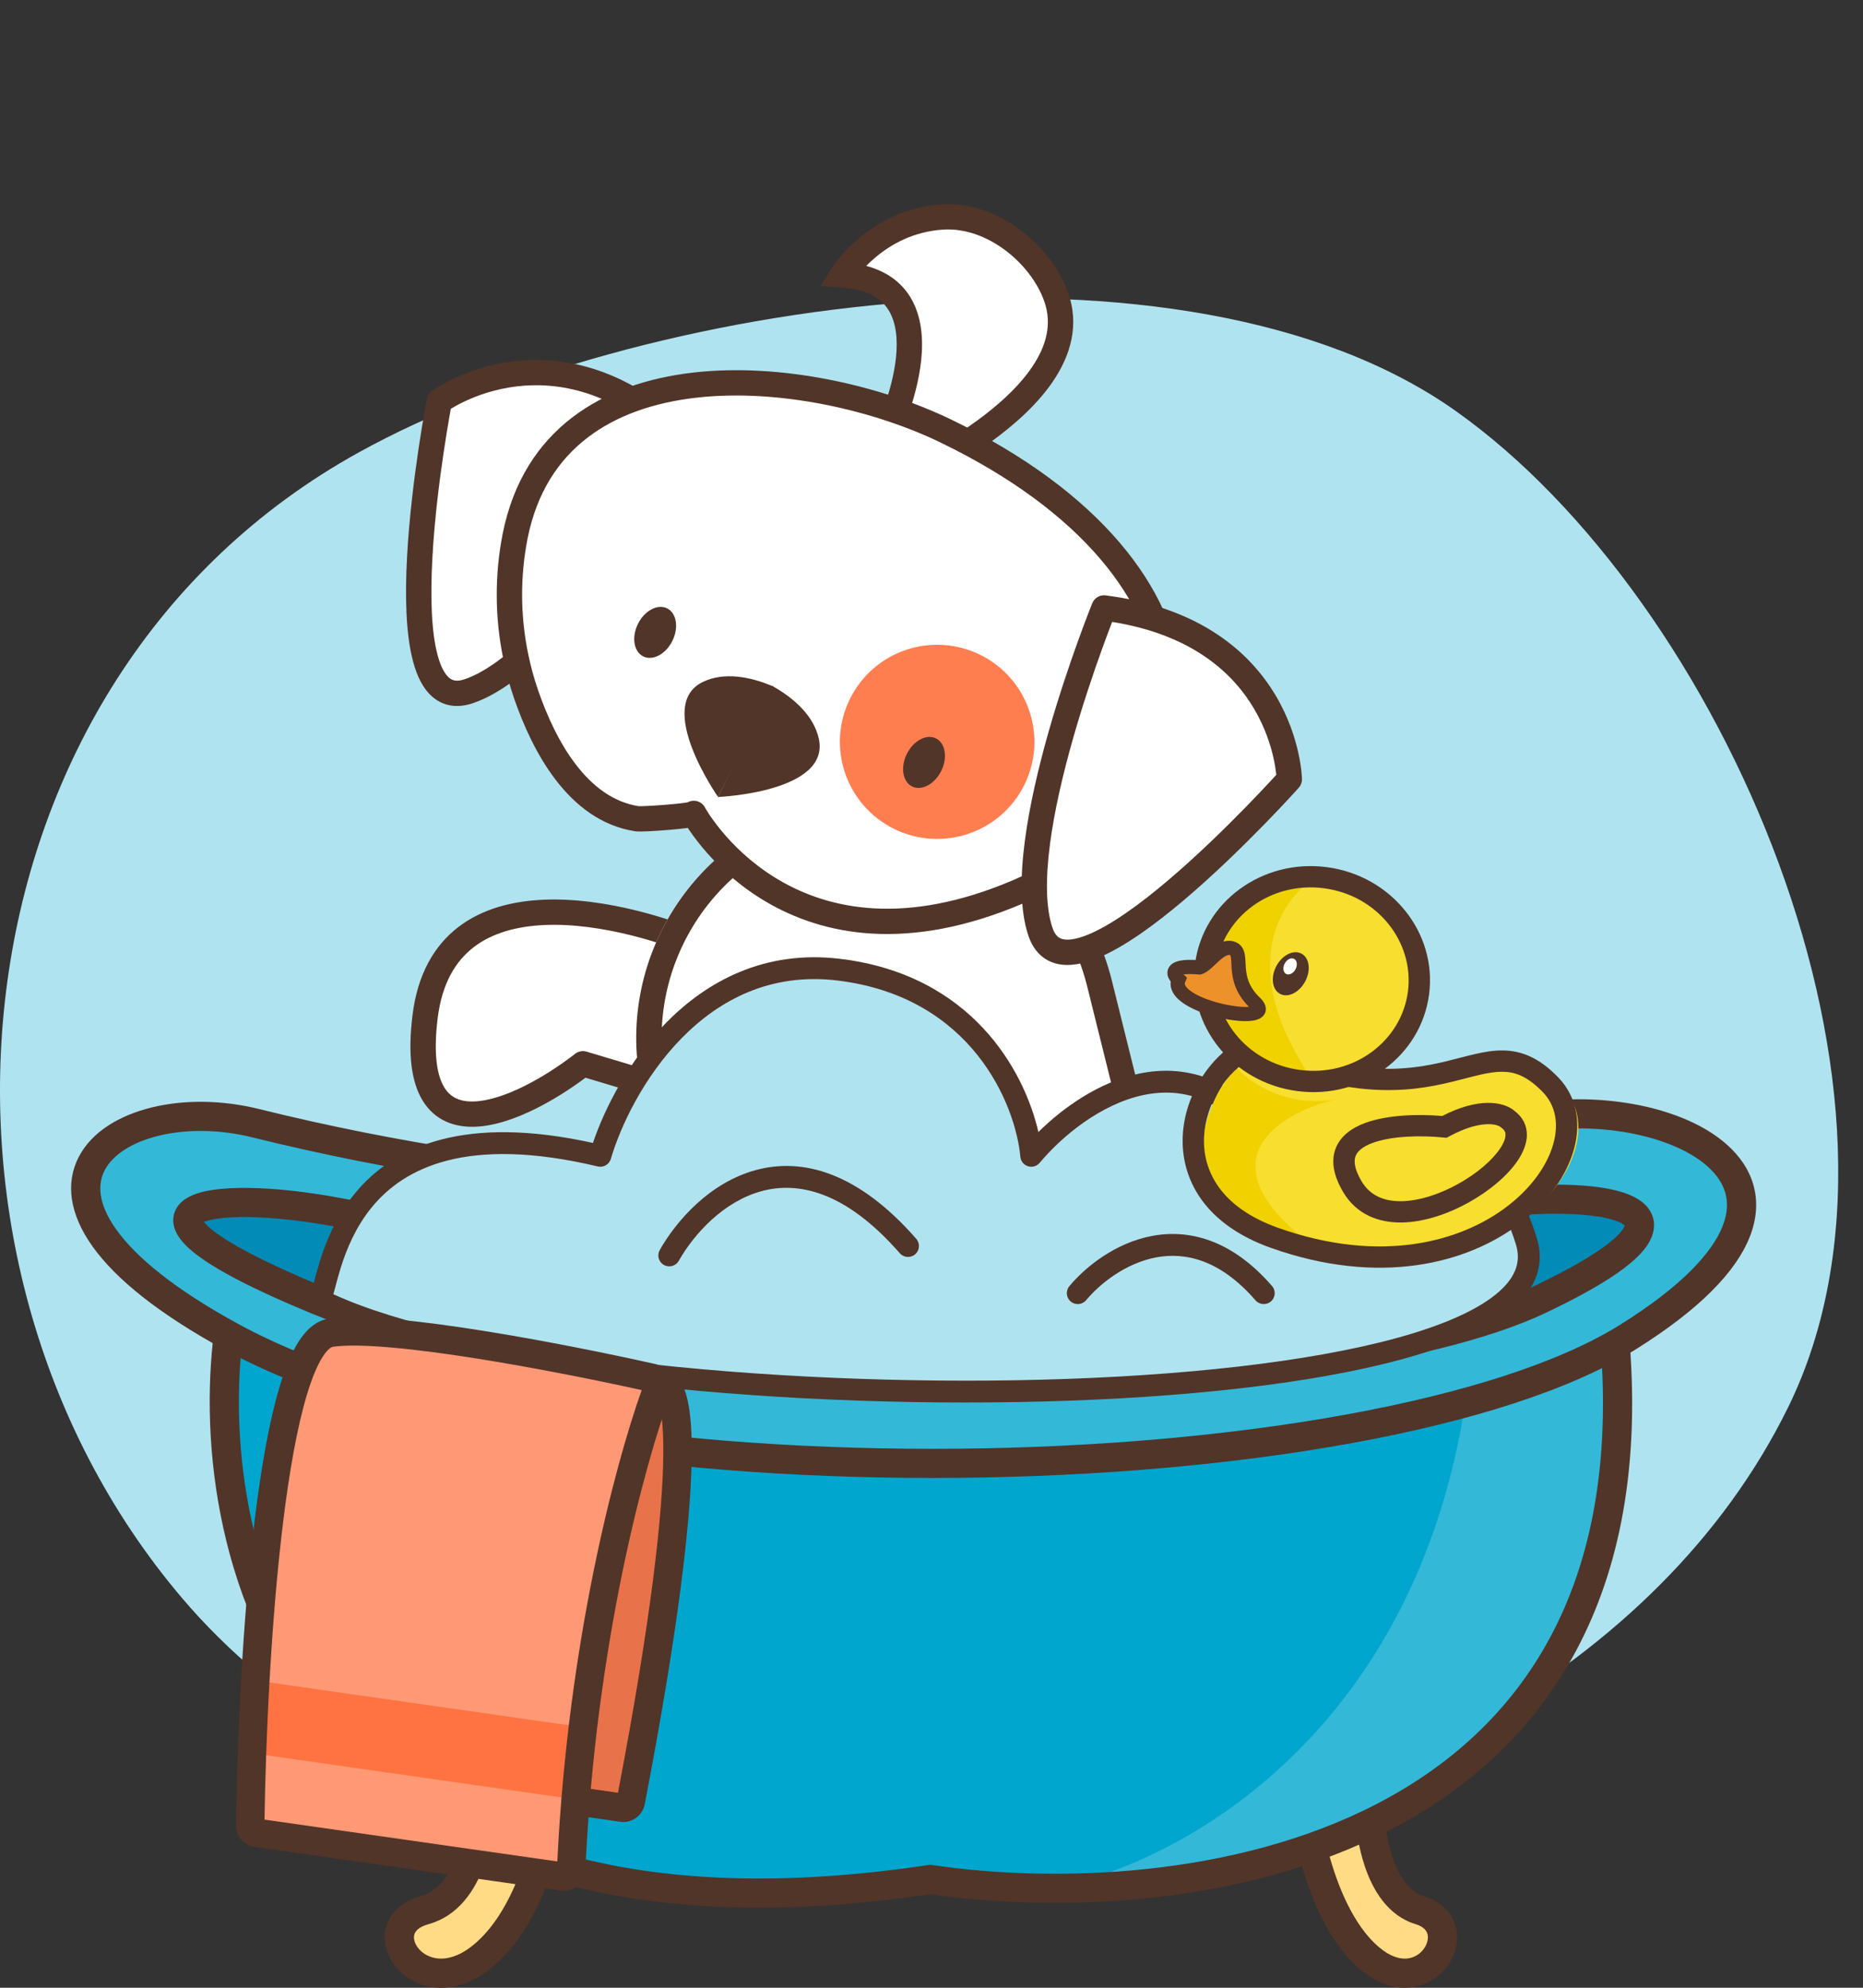 <svg width="90" height="96" viewBox="0 0 90 96" fill="none" xmlns="http://www.w3.org/2000/svg">
<rect x="0" y="0" width="90" height="96" fill="#333333" stroke="none"/>
<g clip-path="url(#clip0_642_1421)">
<path fill-rule="evenodd" clip-rule="evenodd" d="M8.776 77.158C26.716 98.284 73.872 93.455 86.391 67.95C93.72 52.993 83.197 28.955 70.319 19.845C57.204 10.549 30.693 14.463 17.347 21.841C-2.506 32.801 -5.256 60.611 8.776 77.158Z" fill="#B0E3F0"/>
<g clip-path="url(#clip1_642_1421)">
<path d="M20.582 49.334C21.483 42.076 30.32 44.219 34.627 46.198L32.605 52.93L28.207 51.614C25.29 53.879 19.682 56.592 20.582 49.334Z" fill="white"/>
<path fill-rule="evenodd" clip-rule="evenodd" d="M26.255 43.453C29.253 43.323 32.641 44.395 34.837 45.404C35.144 45.545 35.278 45.908 35.137 46.215C34.996 46.521 34.632 46.655 34.325 46.514C32.215 45.544 29.031 44.556 26.308 44.674C24.954 44.733 23.769 45.063 22.88 45.748C22.007 46.422 21.353 47.49 21.144 49.17C20.925 50.939 21.124 51.961 21.461 52.515C21.762 53.01 22.23 53.217 22.897 53.196C23.596 53.173 24.45 52.892 25.339 52.448C26.218 52.01 27.081 51.44 27.785 50.893C27.942 50.772 28.147 50.733 28.337 50.79L32.736 52.106C33.059 52.203 33.243 52.543 33.146 52.866C33.049 53.19 32.708 53.373 32.384 53.276L28.284 52.05C27.579 52.576 26.746 53.113 25.886 53.542C24.932 54.017 23.893 54.386 22.937 54.417C21.951 54.449 21.003 54.116 20.415 53.149C19.862 52.241 19.698 50.88 19.929 49.02C20.171 47.071 20.959 45.685 22.131 44.781C23.288 43.889 24.75 43.518 26.255 43.453Z" fill="#513528"/>
<path d="M29.228 69.016C31.346 59.236 37.537 58.655 40.368 59.587C48.144 69.655 37.997 73.378 37.617 74.644C31.843 74.576 23.9 73.394 24.584 70.434C25.268 67.474 27.965 68.255 29.228 69.016Z" fill="white"/>
<path fill-rule="evenodd" clip-rule="evenodd" d="M35.083 60.887C37.077 59.735 39.148 59.821 40.421 60.24C40.742 60.346 41.089 60.172 41.195 59.851C41.3 59.531 41.126 59.185 40.805 59.08C39.248 58.567 36.808 58.478 34.469 59.829C32.238 61.118 30.186 63.666 29.054 68.193C28.421 67.927 27.645 67.728 26.881 67.794C26.316 67.843 25.742 68.04 25.257 68.476C24.773 68.91 24.425 69.538 24.233 70.37C23.974 71.488 24.711 72.42 25.636 73.086C26.592 73.773 27.954 74.339 29.465 74.742C32.48 75.546 36.31 75.76 39.136 74.819C39.457 74.712 39.63 74.366 39.523 74.046C39.416 73.725 39.069 73.552 38.749 73.659C36.226 74.499 32.658 74.328 29.782 73.561C28.348 73.178 27.142 72.662 26.352 72.094C25.531 71.504 25.342 71.007 25.426 70.645C25.576 69.996 25.821 69.613 26.076 69.384C26.328 69.158 26.635 69.042 26.987 69.012C27.724 68.948 28.582 69.266 29.157 69.612C29.326 69.714 29.535 69.728 29.716 69.65C29.898 69.572 30.03 69.411 30.072 69.218C31.105 64.448 33.104 62.03 35.083 60.887Z" fill="#513528"/>
<path d="M55.145 67.209C55.145 67.209 63.289 67.946 69.938 62.639C69.938 62.639 68.3 68.449 65.81 69.643L69.327 68.682C69.327 68.682 66.242 74.339 62.364 74.826L64.56 75.231C64.56 75.231 58.294 81.686 52.189 77.671L55.145 67.209Z" fill="white"/>
<path fill-rule="evenodd" clip-rule="evenodd" d="M70.527 62.804L69.938 62.639C70.527 62.804 70.527 62.804 70.527 62.804L70.527 62.806L70.525 62.81L70.521 62.824C70.518 62.836 70.513 62.854 70.506 62.876C70.493 62.921 70.473 62.987 70.448 63.07C70.397 63.236 70.321 63.474 70.222 63.762C70.026 64.338 69.736 65.12 69.366 65.943C68.997 66.764 68.54 67.641 68.006 68.397C68.002 68.402 67.998 68.408 67.995 68.413L69.165 68.093C69.402 68.028 69.654 68.111 69.807 68.303C69.959 68.495 69.982 68.759 69.865 68.974L69.327 68.682C69.865 68.974 69.864 68.975 69.864 68.975L69.864 68.975L69.861 68.981L69.853 68.995C69.846 69.007 69.837 69.024 69.824 69.047C69.799 69.091 69.762 69.156 69.714 69.237C69.618 69.399 69.478 69.629 69.298 69.906C68.938 70.46 68.416 71.204 67.766 71.967C66.961 72.912 65.916 73.94 64.703 74.636C64.91 74.686 65.078 74.84 65.143 75.044C65.212 75.259 65.157 75.494 65 75.656L64.56 75.231C65 75.656 64.999 75.656 64.999 75.656L64.997 75.658L64.992 75.663L64.976 75.68C64.962 75.694 64.942 75.713 64.916 75.739C64.865 75.789 64.79 75.861 64.694 75.949C64.501 76.127 64.221 76.373 63.867 76.655C63.16 77.216 62.146 77.926 60.928 78.508C58.493 79.67 55.153 80.352 51.852 78.182C51.629 78.035 51.527 77.762 51.599 77.505L54.556 67.043C54.636 66.76 54.906 66.574 55.2 66.6L55.2 66.6L55.203 66.601L55.217 66.602C55.23 66.603 55.251 66.604 55.279 66.606C55.335 66.61 55.421 66.615 55.533 66.62C55.758 66.629 56.09 66.637 56.511 66.63C57.354 66.617 58.549 66.545 59.947 66.311C62.747 65.843 66.337 64.73 69.555 62.161C69.763 61.995 70.054 61.983 70.276 62.129C70.498 62.276 70.599 62.548 70.527 62.804ZM55.601 67.845L52.903 77.395C55.584 78.956 58.275 78.419 60.4 77.405C61.511 76.875 62.446 76.221 63.104 75.698C63.144 75.667 63.183 75.635 63.221 75.605L62.253 75.426C61.956 75.372 61.744 75.109 61.752 74.808C61.761 74.507 61.989 74.257 62.288 74.219C63.983 74.006 65.593 72.633 66.833 71.176C67.281 70.65 67.665 70.132 67.972 69.686L65.972 70.233C65.667 70.316 65.348 70.153 65.237 69.858C65.126 69.561 65.26 69.23 65.545 69.093C66.029 68.86 66.525 68.372 67.005 67.693C67.478 67.024 67.897 66.224 68.249 65.443C68.435 65.029 68.6 64.624 68.743 64.254C65.759 66.193 62.64 67.1 60.149 67.517C58.68 67.762 57.423 67.838 56.531 67.852C56.152 67.858 55.838 67.853 55.601 67.845Z" fill="#513528"/>
<path d="M39.589 38.843C45.837 37.297 52.158 41.098 53.708 47.334L58.278 65.725C59.827 71.961 56.018 78.27 49.77 79.817C43.522 81.364 37.201 77.562 35.651 71.326L31.081 52.936C29.532 46.699 33.34 40.39 39.589 38.843Z" fill="white"/>
<path fill-rule="evenodd" clip-rule="evenodd" d="M57.089 66.019L52.519 47.629C51.132 42.048 45.475 38.645 39.883 40.03C34.292 41.414 30.883 47.06 32.27 52.641L36.84 71.032C38.226 76.613 43.884 80.015 49.475 78.631C55.067 77.247 58.476 71.6 57.089 66.019ZM53.708 47.334C52.158 41.098 45.837 37.297 39.589 38.843C33.34 40.39 29.532 46.699 31.081 52.936L35.651 71.326C37.201 77.562 43.522 81.364 49.77 79.817C56.018 78.27 59.827 71.961 58.278 65.725L53.708 47.334Z" fill="#513528"/>
<path d="M38.788 74.423C40.902 64.646 47.109 64.071 49.949 65.005C57.755 75.08 47.585 78.793 47.205 80.058C41.415 79.985 33.449 78.796 34.132 75.837C34.816 72.878 37.521 73.661 38.788 74.423Z" fill="white"/>
<path d="M38.788 74.423C40.902 64.646 47.109 64.071 49.949 65.005C57.755 75.08 47.585 78.793 47.205 80.058C41.415 79.985 33.449 78.796 34.132 75.837C34.816 72.878 37.521 73.661 38.788 74.423Z" fill="white"/>
<path fill-rule="evenodd" clip-rule="evenodd" d="M44.721 66.293C46.718 65.166 48.802 65.262 50.089 65.684C50.41 65.79 50.756 65.616 50.862 65.295C50.968 64.975 50.793 64.629 50.472 64.524C48.909 64.01 46.46 63.908 44.119 65.229C41.884 66.49 39.834 68.998 38.72 73.463C38.084 73.196 37.304 72.995 36.538 73.056C35.972 73.102 35.397 73.292 34.91 73.721C34.424 74.15 34.076 74.772 33.886 75.596C33.631 76.71 34.382 77.636 35.31 78.294C36.272 78.978 37.642 79.543 39.161 79.949C42.192 80.76 46.038 80.992 48.871 80.079C49.193 79.975 49.369 79.63 49.265 79.309C49.161 78.988 48.816 78.812 48.494 78.916C45.963 79.732 42.374 79.543 39.478 78.769C38.034 78.383 36.818 77.865 36.019 77.298C35.185 76.707 35 76.216 35.08 75.87C35.226 75.233 35.469 74.859 35.72 74.637C35.971 74.416 36.279 74.303 36.635 74.275C37.379 74.215 38.246 74.536 38.827 74.882C38.997 74.983 39.205 74.996 39.386 74.918C39.566 74.839 39.698 74.678 39.74 74.486C40.75 69.784 42.742 67.41 44.721 66.293Z" fill="#513528"/>
<path d="M30.479 54.301C31.379 47.043 40.217 49.186 44.523 51.165L42.502 57.897L38.103 56.582C35.186 58.846 29.578 61.56 30.479 54.301Z" fill="white"/>
<path fill-rule="evenodd" clip-rule="evenodd" d="M36.151 48.42C39.149 48.29 42.537 49.362 44.733 50.371C45.04 50.513 45.175 50.876 45.033 51.182C44.892 51.489 44.528 51.623 44.221 51.482C42.111 50.512 38.927 49.523 36.205 49.641C34.85 49.7 33.665 50.03 32.776 50.716C31.903 51.389 31.249 52.458 31.041 54.138C30.821 55.907 31.02 56.928 31.357 57.482C31.659 57.977 32.126 58.185 32.793 58.163C33.492 58.14 34.346 57.859 35.235 57.416C36.114 56.978 36.977 56.407 37.681 55.86C37.838 55.739 38.043 55.701 38.233 55.757L42.632 57.073C42.956 57.17 43.139 57.511 43.042 57.834C42.945 58.157 42.604 58.341 42.28 58.244L38.18 57.018C37.475 57.544 36.642 58.081 35.782 58.509C34.828 58.985 33.789 59.353 32.834 59.384C31.847 59.417 30.899 59.083 30.311 58.117C29.758 57.208 29.594 55.847 29.825 53.987C30.067 52.038 30.855 50.653 32.027 49.749C33.184 48.856 34.646 48.485 36.151 48.42Z" fill="#513528"/>
<path d="M45.542 10.478C48.054 10.325 50.463 12.445 51.088 14.544C51.889 17.251 49.245 19.663 47.119 21.121C46.495 21.56 45.832 21.94 45.138 22.256L42.781 21.092C42.781 21.092 46.443 13.651 40.696 13.278C40.696 13.278 42.326 10.67 45.542 10.478Z" fill="white"/>
<path fill-rule="evenodd" clip-rule="evenodd" d="M48.646 12.149C47.738 11.443 46.651 11.023 45.579 11.088L45.578 11.088C44.137 11.174 43.046 11.8 42.306 12.418C42.132 12.564 41.978 12.707 41.846 12.842C42.828 13.103 43.525 13.622 43.967 14.334C44.535 15.252 44.607 16.378 44.503 17.387C44.397 18.409 44.102 19.403 43.84 20.13C43.746 20.389 43.656 20.617 43.578 20.804L45.144 21.578C45.709 21.303 46.252 20.983 46.767 20.622L46.77 20.62L46.772 20.618C47.813 19.904 48.941 18.983 49.708 17.939C50.473 16.9 50.827 15.818 50.501 14.718C50.23 13.809 49.556 12.856 48.646 12.149ZM42.232 20.822L42.233 20.82L42.239 20.807C42.245 20.795 42.254 20.776 42.266 20.751C42.289 20.7 42.324 20.625 42.366 20.528C42.45 20.334 42.566 20.054 42.687 19.716C42.932 19.037 43.193 18.147 43.285 17.262C43.377 16.365 43.287 15.56 42.925 14.977C42.588 14.434 41.945 13.971 40.656 13.887L39.634 13.821L40.176 12.954L40.696 13.278C40.176 12.954 40.176 12.954 40.177 12.954L40.177 12.953L40.178 12.952L40.18 12.949L40.186 12.94C40.19 12.932 40.197 12.922 40.205 12.911C40.221 12.886 40.243 12.853 40.272 12.812C40.331 12.73 40.416 12.616 40.527 12.48C40.749 12.209 41.08 11.848 41.52 11.481C42.399 10.747 43.731 9.974 45.505 9.868C46.945 9.78 48.318 10.344 49.399 11.185C50.477 12.024 51.32 13.18 51.675 14.37L51.675 14.371C52.151 15.977 51.583 17.455 50.695 18.663C49.81 19.866 48.554 20.878 47.469 21.623C46.815 22.082 46.12 22.48 45.392 22.812L45.127 22.933L41.963 21.369L42.231 20.823L42.232 20.822Z" fill="#513528"/>
<path d="M33.246 21.463C33.246 21.463 27.063 31.898 22.642 33.384C18.221 34.87 21.224 19.375 21.224 19.375C21.224 19.375 26.988 15.157 33.246 21.463Z" fill="white"/>
<path fill-rule="evenodd" clip-rule="evenodd" d="M21.586 19.869C21.585 19.869 21.585 19.869 21.585 19.869L21.585 19.869L21.586 19.869ZM21.778 19.743C21.786 19.738 21.794 19.733 21.802 19.729C21.955 19.636 22.185 19.506 22.481 19.369C23.075 19.092 23.928 18.785 24.961 18.661C26.921 18.426 29.604 18.841 32.471 21.561C32.465 21.572 32.458 21.583 32.45 21.594C32.275 21.879 32.019 22.288 31.697 22.785C31.053 23.779 30.15 25.117 29.112 26.5C28.072 27.885 26.905 29.303 25.733 30.461C24.547 31.633 23.414 32.48 22.446 32.805C22.058 32.936 21.852 32.862 21.702 32.738C21.505 32.576 21.303 32.238 21.146 31.662C20.833 30.519 20.788 28.806 20.887 26.97C20.984 25.152 21.218 23.283 21.43 21.863C21.535 21.154 21.634 20.56 21.707 20.143C21.735 19.982 21.759 19.847 21.778 19.743ZM33.246 21.463L33.773 21.774C33.915 21.535 33.877 21.23 33.681 21.033C30.418 17.745 27.225 17.159 24.816 17.448C23.625 17.59 22.646 17.943 21.964 18.261C21.622 18.42 21.353 18.571 21.166 18.684C21.073 18.741 21 18.788 20.949 18.822C20.923 18.84 20.903 18.853 20.889 18.864C20.881 18.869 20.876 18.873 20.871 18.876L20.866 18.88L20.864 18.881L20.863 18.882C20.862 18.882 20.862 18.883 21.224 19.375L20.862 18.883C20.738 18.974 20.652 19.108 20.623 19.259L21.224 19.375C20.623 19.259 20.623 19.259 20.623 19.26L20.621 19.272L20.614 19.306C20.608 19.336 20.6 19.381 20.589 19.438C20.568 19.553 20.538 19.721 20.501 19.933C20.426 20.358 20.326 20.963 20.218 21.683C20.004 23.123 19.764 25.034 19.664 26.904C19.564 28.756 19.597 30.638 19.965 31.983C20.147 32.65 20.436 33.279 20.921 33.68C21.453 34.119 22.12 34.205 22.837 33.964C24.08 33.546 25.378 32.532 26.595 31.329C27.826 30.113 29.033 28.643 30.092 27.233C31.152 25.821 32.071 24.458 32.725 23.449C33.052 22.944 33.314 22.526 33.493 22.235C33.583 22.089 33.653 21.974 33.7 21.896C33.724 21.857 33.742 21.827 33.754 21.806L33.768 21.783L33.773 21.775L33.773 21.774C33.773 21.774 33.773 21.774 33.246 21.463ZM21.585 19.869C21.585 19.869 21.585 19.869 21.585 19.869V19.869Z" fill="#513528"/>
<path d="M24.914 31.7C25.043 32.327 25.212 32.945 25.421 33.55C26.279 36.027 27.904 39.096 30.769 39.541C31.039 39.583 33.576 39.398 33.515 39.284C33.515 39.284 37.971 47.565 48.733 43.256C59.495 38.947 59.738 27.617 45.706 20.823C39.112 17.631 26.791 16.411 24.888 25.878C24.509 27.801 24.518 29.78 24.914 31.7Z" fill="white"/>
<path fill-rule="evenodd" clip-rule="evenodd" d="M57.127 32.922C57.504 37.489 54.507 41.603 48.961 43.823C43.398 46.05 39.389 45.039 36.764 43.404C35.465 42.596 34.524 41.646 33.907 40.9C33.606 40.535 33.38 40.217 33.227 39.984C32.978 40.019 32.648 40.052 32.317 40.08C31.981 40.108 31.633 40.131 31.35 40.145C31.209 40.152 31.08 40.157 30.975 40.158C30.89 40.159 30.769 40.16 30.675 40.145L30.675 40.145C29.035 39.89 27.786 38.888 26.857 37.68C25.929 36.474 25.282 35.02 24.842 33.749L24.842 33.749C24.625 33.119 24.448 32.475 24.314 31.822C23.902 29.823 23.892 27.763 24.287 25.761L24.288 25.758C24.791 23.253 25.995 21.422 27.644 20.161C29.282 18.908 31.321 18.245 33.467 17.996C37.747 17.501 42.593 18.636 45.973 20.273L45.973 20.273C53.087 23.718 56.754 28.396 57.127 32.922ZM34.054 38.995L34.054 38.994C33.894 38.697 33.523 38.586 33.225 38.746C33.223 38.747 33.221 38.748 33.22 38.748C33.182 38.755 33.131 38.764 33.064 38.773C32.847 38.803 32.541 38.835 32.215 38.862C31.891 38.889 31.558 38.911 31.291 38.924C31.157 38.931 31.044 38.935 30.959 38.936C30.882 38.937 30.852 38.935 30.852 38.936C30.852 38.936 30.853 38.936 30.853 38.936C29.633 38.743 28.639 37.99 27.828 36.935C27.012 35.876 26.418 34.558 26 33.351C25.799 32.771 25.637 32.178 25.514 31.577L25.514 31.576C25.134 29.737 25.125 27.84 25.488 25.998C25.936 23.77 26.986 22.204 28.389 21.131C29.802 20.049 31.612 19.442 33.608 19.21C37.614 18.747 42.225 19.817 45.439 21.373M32.974 39.571C32.974 39.571 32.975 39.572 32.975 39.573L33.515 39.284C33.263 39.419 33.129 39.491 33.057 39.529L32.975 39.574C32.975 39.572 32.974 39.572 32.974 39.571ZM34.054 38.995L34.054 38.996L34.061 39.008C34.068 39.02 34.079 39.039 34.094 39.065C34.125 39.117 34.173 39.196 34.239 39.297C34.372 39.499 34.575 39.787 34.851 40.122C35.406 40.793 36.251 41.645 37.412 42.367C39.706 43.796 43.305 44.771 48.505 42.689C53.72 40.601 56.226 36.895 55.907 33.022C55.584 29.106 52.358 24.723 45.439 21.373" fill="#513528"/>
<path d="M53.336 29.36C53.336 29.36 48.772 40.596 50.264 45.004C51.757 49.413 62.286 37.638 62.286 37.638C62.286 37.638 62.148 30.503 53.336 29.36Z" fill="white"/>
<path fill-rule="evenodd" clip-rule="evenodd" d="M62.898 37.625C62.898 37.626 62.898 37.626 62.285 37.638C62.742 38.045 62.742 38.045 62.742 38.045L62.742 38.046L62.734 38.054L62.71 38.08C62.69 38.103 62.66 38.137 62.62 38.18C62.541 38.267 62.426 38.392 62.279 38.551C61.986 38.867 61.565 39.314 61.056 39.835C60.038 40.877 58.661 42.226 57.231 43.44C55.816 44.641 54.297 45.756 53.002 46.279C52.361 46.539 51.684 46.691 51.071 46.549C50.399 46.393 49.926 45.915 49.684 45.2C49.265 43.961 49.287 42.317 49.508 40.622C49.731 38.907 50.17 37.058 50.651 35.363C51.133 33.665 51.662 32.109 52.07 30.978C52.274 30.412 52.448 29.952 52.571 29.632C52.633 29.472 52.682 29.348 52.715 29.263C52.732 29.22 52.745 29.188 52.754 29.165L52.764 29.14L52.768 29.131C52.768 29.131 52.768 29.131 53.336 29.36L52.768 29.131C52.873 28.873 53.138 28.718 53.414 28.754C58.01 29.35 60.412 31.53 61.643 33.618C62.251 34.649 62.563 35.64 62.724 36.375C62.805 36.742 62.848 37.048 62.871 37.265C62.883 37.373 62.889 37.46 62.893 37.521C62.895 37.552 62.896 37.576 62.897 37.594C62.897 37.602 62.897 37.61 62.897 37.615L62.898 37.622L62.898 37.624L62.898 37.625ZM53.728 30.035C53.723 30.047 53.719 30.059 53.714 30.071C53.593 30.384 53.422 30.835 53.222 31.392C52.821 32.505 52.302 34.033 51.829 35.696C51.356 37.361 50.934 39.147 50.722 40.779C50.507 42.431 50.518 43.844 50.844 44.809C50.975 45.196 51.159 45.314 51.348 45.358C51.596 45.416 51.987 45.371 52.542 45.147C53.642 44.702 55.035 43.7 56.438 42.509C57.827 41.33 59.175 40.011 60.179 38.982C60.68 38.469 61.093 38.03 61.381 37.72C61.492 37.6 61.585 37.499 61.656 37.421C61.656 37.412 61.655 37.403 61.654 37.394C61.635 37.216 61.598 36.955 61.528 36.636C61.388 35.997 61.115 35.133 60.587 34.237C59.586 32.539 57.63 30.662 53.728 30.035ZM62.285 37.638L62.742 38.045C62.845 37.93 62.901 37.78 62.898 37.626L62.285 37.638Z" fill="#513528"/>
<path d="M34.689 38.49C34.689 38.49 31.579 34.054 33.974 32.925C34.966 32.457 36.229 32.66 37.38 33.165" fill="#513528"/>
<path d="M34.69 38.491C34.69 38.491 40.11 38.27 39.558 35.685C39.329 34.613 38.401 33.734 37.303 33.127" fill="#513528"/>
<path d="M43.189 40.03C45.514 41.179 48.332 40.23 49.483 37.909C50.634 35.588 49.682 32.776 47.357 31.627C45.032 30.478 42.215 31.428 41.063 33.748C39.912 36.069 40.864 38.881 43.189 40.03Z" fill="#FF7E50"/>
<path d="M31.075 31.702C31.534 31.929 32.164 31.593 32.482 30.952C32.8 30.311 32.685 29.608 32.226 29.381C31.767 29.154 31.137 29.49 30.819 30.131C30.501 30.772 30.616 31.475 31.075 31.702Z" fill="#513528"/>
<path d="M44.063 37.983C44.522 38.21 45.152 37.874 45.47 37.233C45.788 36.592 45.674 35.889 45.215 35.662C44.755 35.435 44.126 35.771 43.808 36.412C43.49 37.053 43.604 37.756 44.063 37.983Z" fill="#513528"/>
</g>
<g clip-path="url(#clip2_642_1421)">
<path d="M20.509 92.253C22.743 91.636 23.235 88.397 23.202 86.855H26.693C26.527 88.654 25.596 92.716 23.202 94.567C20.21 96.88 17.716 93.024 20.509 92.253Z" fill="#FFDB85"/>
<path fill-rule="evenodd" clip-rule="evenodd" d="M22.482 86.152H27.466L27.395 86.92C27.307 87.876 27.02 89.403 26.443 90.939C25.871 92.462 24.981 94.081 23.634 95.123C22.77 95.791 21.883 96.055 21.071 95.991C20.266 95.927 19.589 95.545 19.146 95.019C18.711 94.501 18.467 93.791 18.648 93.089C18.838 92.354 19.444 91.817 20.321 91.575C21.117 91.355 21.679 90.649 22.044 89.658C22.405 88.68 22.513 87.576 22.497 86.87L22.482 86.152ZM23.89 87.559C23.842 88.326 23.692 89.264 23.367 90.144C22.936 91.313 22.135 92.534 20.697 92.931C20.178 93.074 20.047 93.309 20.013 93.441C19.97 93.607 20.013 93.861 20.226 94.114C20.432 94.359 20.764 94.555 21.182 94.588C21.591 94.621 22.139 94.499 22.77 94.01C23.818 93.201 24.59 91.864 25.123 90.445C25.513 89.406 25.758 88.369 25.891 87.559H23.89Z" fill="#513528"/>
<path d="M68.585 92.253C66.564 91.636 66.118 88.397 66.148 86.855H62.99C63.14 88.654 63.983 92.716 66.148 94.567C68.856 96.88 71.112 93.024 68.585 92.253Z" fill="#FFDB85"/>
<path fill-rule="evenodd" clip-rule="evenodd" d="M66.867 86.152H62.224L62.288 86.914C62.367 87.865 62.626 89.386 63.146 90.918C63.661 92.433 64.465 94.053 65.69 95.101C66.48 95.776 67.31 96.058 68.088 95.99C68.858 95.923 69.489 95.52 69.891 94.992C70.287 94.472 70.495 93.779 70.338 93.105C70.171 92.394 69.628 91.836 68.791 91.58C68.115 91.374 67.604 90.692 67.266 89.679C66.938 88.694 66.839 87.582 66.853 86.869L66.867 86.152ZM65.459 87.559C65.502 88.32 65.638 89.251 65.929 90.123C66.311 91.269 67.034 92.515 68.379 92.926C68.806 93.056 68.928 93.269 68.965 93.425C69.01 93.619 68.959 93.89 68.768 94.141C68.584 94.384 68.302 94.559 67.966 94.589C67.638 94.617 67.171 94.514 66.607 94.032C65.667 93.229 64.966 91.893 64.481 90.466C64.125 89.419 63.903 88.375 63.782 87.559H65.459Z" fill="#513528"/>
<path d="M44.586 90.769C14.14 95.332 9.305 75.054 10.694 64.345C38.868 74.839 67.055 68.717 77.626 64.345C79.974 89.743 56.578 92.544 44.586 90.769Z" fill="#00A6CE"/>
<path d="M70.743 68.038C68.064 84.499 56.118 90.373 50.48 91.252C75.289 91.252 79.024 73.9 77.791 65.224L70.743 68.038Z" fill="#33B8D8"/>
<path fill-rule="evenodd" clip-rule="evenodd" d="M78.593 63.33L78.68 64.28C79.278 70.739 78.242 75.82 76.114 79.771C73.985 83.723 70.791 86.491 67.16 88.371C59.968 92.096 51.017 92.362 44.939 91.481C29.615 93.753 20.544 89.802 15.511 83.733C10.506 77.697 9.637 69.731 10.347 64.255L10.461 63.376L11.293 63.686C39.258 74.102 67.256 68.018 77.709 63.695L78.593 63.33ZM11.648 65.315C11.172 70.486 12.176 77.504 16.597 82.836C21.235 88.428 29.775 92.331 44.834 90.074L44.938 90.058L45.042 90.074C50.954 90.948 59.635 90.683 66.511 87.122C69.935 85.349 72.9 82.766 74.872 79.105C76.744 75.63 77.748 71.135 77.353 65.353C66.156 69.689 38.986 75.179 11.648 65.315Z" fill="#513528"/>
<path d="M11.201 64.576C-1.507 57.663 5.494 52.547 12.343 54.244C39.643 61.007 65.516 56.216 72.745 54.244C79.974 52.271 90.818 56.968 78.642 64.576C66.467 72.184 27.087 73.218 11.201 64.576Z" fill="#33B8D8"/>
<path fill-rule="evenodd" clip-rule="evenodd" d="M84.53 59.732C83.864 61.424 82.1 63.245 79.016 65.172C75.859 67.145 71.01 68.656 65.329 69.693C59.63 70.733 53.029 71.308 46.32 71.373C32.94 71.503 18.971 69.604 10.864 65.194C7.646 63.443 5.595 61.765 4.483 60.216C3.357 58.649 3.144 57.126 3.815 55.854C4.455 54.639 5.799 53.861 7.32 53.487C8.861 53.108 10.699 53.112 12.513 53.561C39.658 60.286 65.402 55.518 72.559 53.565C74.471 53.044 76.605 52.965 78.535 53.261C80.452 53.554 82.255 54.229 83.442 55.294C84.042 55.833 84.502 56.488 84.713 57.257C84.926 58.032 84.87 58.868 84.53 59.732ZM78.322 54.651C76.566 54.383 74.634 54.458 72.931 54.922C65.63 56.914 39.628 61.728 12.173 54.926C10.562 54.527 8.957 54.534 7.657 54.853C6.336 55.178 5.439 55.793 5.062 56.509C4.715 57.167 4.707 58.114 5.628 59.397C6.563 60.698 8.403 62.252 11.539 63.958C19.317 68.19 32.981 70.095 46.306 69.966C52.95 69.902 59.469 69.332 65.075 68.309C70.699 67.282 75.338 65.811 78.268 63.98C81.273 62.102 82.719 60.483 83.218 59.217C83.46 58.602 83.477 58.078 83.353 57.629C83.228 57.174 82.945 56.74 82.499 56.34C81.593 55.527 80.09 54.922 78.322 54.651Z" fill="#513528"/>
<path d="M15.264 62.762C4.123 58.153 10.261 57.41 16.265 58.541C40.197 63.05 62.879 59.856 69.216 58.541C75.554 57.226 85.06 57.69 74.386 62.762C63.712 67.834 29.19 68.523 15.264 62.762Z" fill="#028BB7"/>
<path fill-rule="evenodd" clip-rule="evenodd" d="M77.878 61.657C77.091 62.177 76.041 62.755 74.689 63.397C71.921 64.713 67.675 65.718 62.701 66.409C57.71 67.102 51.928 67.485 46.05 67.528C34.327 67.614 22.095 66.35 14.994 63.412C12.201 62.257 10.42 61.316 9.442 60.553C8.971 60.186 8.576 59.778 8.43 59.315C8.348 59.059 8.341 58.777 8.451 58.505C8.556 58.242 8.743 58.053 8.932 57.922C9.291 57.673 9.779 57.543 10.266 57.469C10.774 57.392 11.372 57.363 12.018 57.372C13.313 57.39 14.863 57.562 16.395 57.85C40.209 62.336 62.792 59.156 69.073 57.853C70.695 57.516 72.517 57.294 74.171 57.23C75.804 57.167 77.355 57.255 78.395 57.587C78.895 57.746 79.437 58.011 79.721 58.496C80.057 59.071 79.896 59.682 79.552 60.178C79.22 60.657 78.652 61.145 77.878 61.657ZM74.226 58.636C72.649 58.697 70.906 58.909 69.36 59.23C62.965 60.557 40.185 63.764 16.134 59.233C14.664 58.956 13.196 58.796 11.999 58.779C11.399 58.771 10.884 58.798 10.478 58.86C10.177 58.906 9.976 58.964 9.853 59.016C9.863 59.029 9.874 59.042 9.886 59.056C9.974 59.159 10.11 59.289 10.31 59.445C11.127 60.082 12.756 60.963 15.534 62.112C22.359 64.936 34.351 66.207 46.039 66.121C51.867 66.078 57.587 65.698 62.507 65.015C67.443 64.33 71.515 63.347 74.083 62.127C75.4 61.501 76.387 60.955 77.099 60.484C77.823 60.005 78.214 59.635 78.393 59.377C78.46 59.28 78.485 59.222 78.492 59.192C78.489 59.188 78.485 59.184 78.48 59.179C78.462 59.162 78.432 59.138 78.387 59.109C78.295 59.051 78.158 58.988 77.966 58.927C77.171 58.673 75.825 58.574 74.226 58.636ZM78.493 59.165C78.495 59.164 78.496 59.17 78.494 59.184C78.49 59.172 78.492 59.166 78.493 59.165ZM9.723 59.088C9.723 59.088 9.723 59.088 9.723 59.088C9.723 59.088 9.723 59.088 9.723 59.088Z" fill="#513528"/>
<path d="M29.001 55.822C16.007 52.727 16.007 62.32 15.417 62.762C28.115 69.1 76.543 69.087 73.738 59.948C71.494 52.637 64.733 54.102 61.779 55.822C57.645 49.336 52.084 53.12 49.82 55.822C49.574 53.169 47.369 47.656 40.517 46.831C33.666 46.005 29.985 52.481 29.001 55.822Z" fill="#B0E3F0"/>
<path fill-rule="evenodd" clip-rule="evenodd" d="M32.936 50.133C31.109 51.993 29.981 54.365 29.508 55.971C29.428 56.24 29.151 56.4 28.878 56.335C25.686 55.575 23.341 55.605 21.611 56.049C19.89 56.491 18.748 57.348 17.966 58.3C17.178 59.26 16.742 60.332 16.465 61.213C16.362 61.544 16.283 61.839 16.215 62.097C16.191 62.185 16.169 62.269 16.147 62.349C16.132 62.402 16.118 62.454 16.103 62.505C19.243 63.941 24.364 65.046 30.343 65.758C36.598 66.502 43.729 66.808 50.377 66.632C57.033 66.455 63.171 65.797 67.455 64.626C69.605 64.038 71.232 63.336 72.228 62.541C72.722 62.147 73.035 61.75 73.195 61.357C73.351 60.974 73.374 60.564 73.233 60.103C72.695 58.352 71.9 57.164 70.991 56.376C70.083 55.588 69.034 55.175 67.95 55.021C65.76 54.71 63.452 55.459 62.046 56.278C61.8 56.42 61.486 56.344 61.334 56.105C60.341 54.548 59.29 53.65 58.267 53.186C57.247 52.725 56.211 52.676 55.21 52.892C53.179 53.331 51.317 54.856 50.225 56.16C50.088 56.324 49.866 56.389 49.662 56.326C49.459 56.262 49.313 56.083 49.293 55.87C49.061 53.368 46.972 48.14 40.454 47.354C37.23 46.966 34.752 48.286 32.936 50.133ZM32.182 49.394C34.166 47.375 36.954 45.87 40.581 46.307C46.919 47.071 49.472 51.673 50.164 54.672C51.367 53.483 53.078 52.273 54.986 51.861C56.175 51.604 57.447 51.657 58.703 52.225C59.851 52.745 60.949 53.678 61.952 55.127C63.516 54.324 65.832 53.654 68.099 53.976C69.355 54.155 70.602 54.639 71.685 55.579C72.767 56.519 73.659 57.889 74.243 59.794C74.453 60.475 74.426 61.136 74.174 61.754C73.927 62.362 73.475 62.896 72.888 63.365C71.723 64.295 69.928 65.044 67.734 65.644C63.33 66.847 57.093 67.509 50.405 67.686C43.709 67.864 36.527 67.556 30.218 66.805C23.928 66.057 18.442 64.862 15.18 63.234C15.016 63.152 14.906 62.992 14.89 62.809C14.877 62.663 14.925 62.52 15.021 62.413C15.023 62.407 15.026 62.399 15.029 62.39C15.055 62.322 15.086 62.22 15.127 62.071C15.146 62.002 15.166 61.925 15.189 61.842C15.258 61.58 15.345 61.254 15.457 60.898C15.752 59.953 16.239 58.738 17.149 57.631C18.065 56.516 19.396 55.528 21.348 55.027C23.196 54.553 25.572 54.523 28.644 55.199C29.222 53.497 30.382 51.226 32.182 49.394Z" fill="#513528"/>
<path fill-rule="evenodd" clip-rule="evenodd" d="M36.774 57.532C34.956 58.032 33.536 59.58 32.791 60.892C32.648 61.146 32.325 61.235 32.071 61.091C31.817 60.948 31.728 60.626 31.872 60.372C32.692 58.926 34.303 57.117 36.493 56.515C38.749 55.895 41.438 56.599 44.264 59.831C44.456 60.05 44.433 60.383 44.213 60.575C43.993 60.767 43.66 60.744 43.468 60.525C40.822 57.499 38.526 57.051 36.774 57.532Z" fill="#513528"/>
<path fill-rule="evenodd" clip-rule="evenodd" d="M55.835 60.73C54.385 61.009 53.154 61.975 52.472 62.792C52.285 63.016 51.952 63.047 51.727 62.86C51.503 62.673 51.473 62.341 51.66 62.117C52.446 61.175 53.876 60.032 55.635 59.694C57.444 59.347 59.508 59.871 61.451 62.109C61.642 62.329 61.619 62.663 61.398 62.853C61.177 63.044 60.843 63.02 60.652 62.8C58.931 60.817 57.236 60.462 55.835 60.73Z" fill="#513528"/>
</g>
<g clip-path="url(#clip3_642_1421)">
<path d="M62.139 59.882C56.19 57.769 57.996 51.995 61.066 50.61C70.521 54.832 72.16 49.068 75.47 52.485C78.525 55.638 72.297 63.489 62.139 59.882Z" fill="#F7DE2F"/>
<path d="M65.334 57.315C63.65 54.481 67.594 54.207 69.777 54.424C71.549 53.467 72.563 53.782 72.848 54.059C75.06 55.67 67.439 60.857 65.334 57.315Z" fill="#F7DE2F"/>
<path fill-rule="evenodd" clip-rule="evenodd" d="M73.178 53.663C73.565 53.956 73.763 54.357 73.762 54.808C73.761 55.237 73.58 55.657 73.333 56.029C72.837 56.777 71.952 57.516 70.961 58.068C69.968 58.622 68.802 59.026 67.714 59.041C66.607 59.056 65.535 58.662 64.891 57.577C64.429 56.8 64.282 56.077 64.532 55.447C64.777 54.831 65.341 54.464 65.923 54.244C67.032 53.826 68.566 53.803 69.671 53.898C70.55 53.445 71.282 53.272 71.864 53.264C72.441 53.257 72.903 53.416 73.178 53.663ZM71.876 54.293C71.468 54.298 70.853 54.428 70.022 54.876L69.883 54.951L69.725 54.936C68.657 54.829 67.222 54.853 66.288 55.206C65.822 55.382 65.579 55.601 65.49 55.826C65.406 56.038 65.397 56.413 65.777 57.053C66.185 57.739 66.855 58.024 67.7 58.013C68.563 58.001 69.559 57.672 70.458 57.17C71.36 56.668 72.097 56.029 72.474 55.461C72.663 55.176 72.731 54.954 72.731 54.805C72.731 54.688 72.693 54.583 72.544 54.474L72.515 54.453L72.489 54.427C72.489 54.427 72.489 54.427 72.489 54.427C72.488 54.427 72.477 54.417 72.452 54.403C72.425 54.388 72.387 54.37 72.336 54.353C72.233 54.319 72.081 54.29 71.876 54.293Z" fill="#513528"/>
<path d="M64.496 53.102C62.044 53.498 60.253 52.206 59.728 51.542C55.477 56.926 60.553 59.623 63.56 60.267C57.87 56.093 61.813 53.751 64.496 53.102Z" fill="#F1D200"/>
<path fill-rule="evenodd" clip-rule="evenodd" d="M72.589 50.732C73.517 50.739 74.367 51.094 75.273 52.029C76.19 52.976 76.384 54.26 76.033 55.518C75.685 56.767 74.799 58.019 73.509 59.026C70.913 61.049 66.629 62.125 61.399 60.268C59.834 59.712 58.736 58.899 58.044 57.938C57.351 56.975 57.087 55.895 57.138 54.849C57.238 52.788 58.564 50.82 60.286 50.043L60.497 49.948L60.708 50.042C63.026 51.077 64.843 51.49 66.308 51.593C67.77 51.694 68.908 51.488 69.883 51.252C70.085 51.203 70.294 51.149 70.5 51.095C70.769 51.026 71.032 50.958 71.268 50.904C71.707 50.804 72.146 50.728 72.589 50.732ZM60.51 51.079C59.253 51.75 58.246 53.285 58.167 54.899C58.127 55.734 58.335 56.58 58.881 57.338C59.427 58.097 60.335 58.798 61.744 59.299C66.672 61.049 70.581 60.003 72.874 58.215C74.029 57.315 74.763 56.239 75.04 55.242C75.316 54.254 75.142 53.374 74.532 52.744C73.783 51.971 73.186 51.765 72.581 51.761C72.256 51.758 71.907 51.813 71.498 51.907C71.262 51.961 71.034 52.02 70.788 52.084C70.585 52.136 70.369 52.192 70.126 52.251C69.095 52.501 67.844 52.73 66.236 52.618C64.681 52.51 62.816 52.085 60.51 51.079Z" fill="#513528"/>
<path d="M68.702 48C68.337 50.792 65.915 53.008 62.995 52.628C60.076 52.248 58.006 49.676 58.371 46.884C58.736 44.092 61.398 42.137 64.317 42.517C67.236 42.897 69.067 45.208 68.702 48Z" fill="#F7DE2F"/>
<path d="M63.679 52.538C59.954 47.448 61.416 44.032 63.181 42.637C60.448 42.711 58.995 45.192 58.61 46.424C57.885 50.872 61.688 52.353 63.679 52.538Z" fill="#F0D200"/>
<path fill-rule="evenodd" clip-rule="evenodd" d="M62.81 51.675C65.41 52.014 67.704 50.273 68.016 47.89C68.327 45.507 66.557 43.237 63.957 42.899C61.358 42.56 59.063 44.301 58.752 46.684C58.44 49.067 60.211 51.337 62.81 51.675ZM62.677 52.695C65.8 53.102 68.647 51.01 69.038 48.023C69.428 45.036 67.213 42.285 64.091 41.879C60.968 41.472 58.12 43.564 57.73 46.551C57.339 49.538 59.554 52.289 62.677 52.695Z" fill="#513528"/>
<path fill-rule="evenodd" clip-rule="evenodd" d="M63.053 47.397C62.768 47.934 62.225 48.205 61.84 48.001C61.455 47.797 61.374 47.197 61.659 46.66C61.944 46.123 62.487 45.852 62.872 46.056C63.257 46.259 63.338 46.86 63.053 47.397Z" fill="#513528"/>
<path fill-rule="evenodd" clip-rule="evenodd" d="M62.225 46.747C62.225 46.747 62.225 46.746 62.225 46.746C62.225 46.746 62.225 46.747 62.225 46.747ZM62.319 46.796C62.319 46.796 62.319 46.796 62.319 46.796C62.319 46.796 62.319 46.796 62.319 46.796ZM62.423 46.599C62.423 46.599 62.423 46.599 62.423 46.599C62.423 46.599 62.423 46.599 62.423 46.599ZM62.329 46.55C62.329 46.55 62.329 46.55 62.329 46.55C62.329 46.55 62.329 46.55 62.329 46.55ZM62.585 46.811C62.478 47.012 62.275 47.113 62.131 47.037C61.987 46.961 61.956 46.736 62.063 46.535C62.17 46.334 62.373 46.233 62.517 46.309C62.661 46.385 62.692 46.61 62.585 46.811Z" fill="white"/>
<path d="M57.949 46.722C56.464 46.593 56.653 47.059 56.934 47.309C56.365 48.672 61.875 49.627 60.623 48.427C59.37 47.226 60.149 46.05 59.554 45.813C58.959 45.576 58.354 46.615 57.949 46.722Z" fill="#ED912B"/>
<path fill-rule="evenodd" clip-rule="evenodd" d="M58.515 46.758C58.396 46.863 58.227 47.003 58.037 47.053L57.979 47.069L57.919 47.063C57.561 47.032 57.326 47.039 57.178 47.062C57.177 47.063 57.175 47.063 57.174 47.063L57.345 47.215L57.251 47.44C57.228 47.495 57.228 47.544 57.274 47.62C57.329 47.709 57.443 47.819 57.63 47.937C58.001 48.171 58.555 48.37 59.11 48.495C59.608 48.607 60.056 48.649 60.335 48.625C59.671 47.963 59.539 47.296 59.499 46.784C59.493 46.695 59.488 46.607 59.485 46.529C59.483 46.5 59.482 46.471 59.481 46.445C59.475 46.345 59.469 46.272 59.458 46.215C59.448 46.161 59.437 46.14 59.434 46.134C59.433 46.133 59.43 46.132 59.427 46.131C59.39 46.116 59.34 46.112 59.25 46.152C59.152 46.196 59.039 46.279 58.908 46.395C58.843 46.452 58.78 46.511 58.714 46.574C58.711 46.577 58.708 46.58 58.705 46.583C58.643 46.641 58.578 46.702 58.515 46.758ZM58.968 45.527C59.171 45.436 59.421 45.391 59.681 45.494C59.818 45.549 59.927 45.637 60.005 45.754C60.079 45.864 60.114 45.984 60.133 46.09C60.153 46.195 60.161 46.306 60.166 46.409C60.168 46.443 60.17 46.475 60.171 46.507C60.175 46.581 60.178 46.653 60.184 46.732C60.216 47.155 60.316 47.657 60.86 48.179C60.954 48.269 61.037 48.368 61.09 48.477C61.145 48.59 61.178 48.737 61.125 48.891C61.073 49.042 60.961 49.134 60.863 49.187C60.766 49.24 60.657 49.27 60.554 49.288C60.154 49.358 59.547 49.296 58.959 49.163C58.364 49.029 57.726 48.809 57.264 48.517C57.034 48.373 56.82 48.194 56.687 47.975C56.583 47.804 56.53 47.609 56.556 47.405C56.516 47.353 56.479 47.295 56.451 47.232C56.387 47.086 56.352 46.862 56.509 46.662C56.642 46.492 56.858 46.419 57.071 46.385C57.28 46.352 57.55 46.347 57.894 46.373C57.901 46.37 57.908 46.364 57.917 46.359C57.956 46.332 58.003 46.295 58.059 46.245C58.114 46.196 58.172 46.142 58.236 46.081L58.242 46.075C58.307 46.014 58.379 45.947 58.453 45.881C58.597 45.754 58.773 45.615 58.968 45.527Z" fill="#513528"/>
</g>
<g clip-path="url(#clip4_642_1421)">
<path d="M30.472 87.008C33.833 69.521 32.722 66.312 31.713 66.902C31.693 66.913 31.676 66.927 31.66 66.943C29.888 68.761 28.364 80.599 27.788 86.637C27.77 86.829 27.907 86.998 28.098 87.025L30.063 87.305C30.255 87.333 30.436 87.198 30.472 87.008Z" fill="#E8734A"/>
<path fill-rule="evenodd" clip-rule="evenodd" d="M31.861 67.857C31.793 67.986 31.72 68.142 31.643 68.327C31.446 68.8 31.247 69.405 31.051 70.119C30.658 71.548 30.288 73.362 29.953 75.323C29.305 79.109 28.795 83.391 28.502 86.39L29.854 86.583C31.488 78.029 32.029 72.99 32.044 70.172C32.051 69.019 31.968 68.289 31.861 67.857ZM33.418 70.18C33.402 73.159 32.829 78.384 31.147 87.137C31.044 87.67 30.537 88.066 29.966 87.984L28.001 87.704C27.458 87.626 27.05 87.141 27.104 86.572C27.393 83.543 27.92 79.055 28.598 75.092C28.937 73.112 29.316 71.248 29.726 69.757C29.93 69.012 30.146 68.346 30.374 67.8C30.595 67.27 30.853 66.788 31.168 66.465C31.225 66.406 31.291 66.354 31.366 66.31L31.713 66.902L31.366 66.31C31.645 66.147 32.033 66.069 32.416 66.277C32.745 66.456 32.937 66.78 33.057 67.085C33.301 67.705 33.426 68.709 33.418 70.18Z" fill="#513528"/>
<path d="M16.118 63.742C13.232 64.156 12.321 79.579 12.217 87.539C12.215 87.721 12.348 87.87 12.529 87.896L27.309 90.007C27.522 90.037 27.714 89.876 27.724 89.661C28.216 78.696 30.616 69.869 31.9 66.407C31.977 66.2 31.855 65.973 31.638 65.924C27.388 64.972 18.947 63.336 16.118 63.742Z" fill="#FF9874"/>
<path d="M27.712 86.893L12.262 84.686L12.759 81.219L28.209 83.426L27.712 86.893Z" fill="#FF7342"/>
<path fill-rule="evenodd" clip-rule="evenodd" d="M18.948 65.083C17.699 64.972 16.708 64.953 16.085 65.043C16.028 65.051 15.843 65.123 15.577 65.545C15.323 65.946 15.072 66.547 14.833 67.336C14.357 68.908 13.975 71.077 13.676 73.516C13.093 78.267 12.838 83.923 12.778 87.88L26.924 89.9C27.438 79.367 29.684 70.832 31 67.136C28.896 66.672 25.92 66.072 23.106 65.623C21.617 65.386 20.181 65.192 18.948 65.083ZM23.323 64.269C26.336 64.749 29.523 65.399 31.658 65.877C32.284 66.018 32.634 66.674 32.414 67.268C31.154 70.665 28.769 79.421 28.28 90.314C28.252 90.927 27.702 91.397 27.081 91.308L12.301 89.197C11.793 89.124 11.393 88.692 11.4 88.152C11.452 84.159 11.706 78.286 12.312 73.35C12.614 70.886 13.007 68.625 13.517 66.939C13.771 66.1 14.065 65.366 14.414 64.813C14.75 64.282 15.226 63.781 15.89 63.685C16.681 63.572 17.807 63.605 19.069 63.717C20.347 63.83 21.817 64.029 23.323 64.269Z" fill="#513528"/>
</g>
</g>
<defs>
<clipPath id="clip0_642_1421">
<rect width="90" height="96" fill="white"/>
</clipPath>
<clipPath id="clip1_642_1421">
<rect width="71.011" height="70.898" fill="white" transform="matrix(0.958 0.287 -0.288 0.958 21.531 0.684)"/>
</clipPath>
<clipPath id="clip2_642_1421">
<rect width="81.756" height="81.6" fill="white" transform="translate(3.435 14.4)"/>
</clipPath>
<clipPath id="clip3_642_1421">
<rect width="21.099" height="21.325" fill="white" transform="matrix(0.992 0.129 -0.13 0.992 57.27 39.15)"/>
</clipPath>
<clipPath id="clip4_642_1421">
<rect width="28.068" height="28.016" fill="white" transform="matrix(0.99 0.141 -0.142 0.99 10.419 60.88)"/>
</clipPath>
</defs>
</svg>
